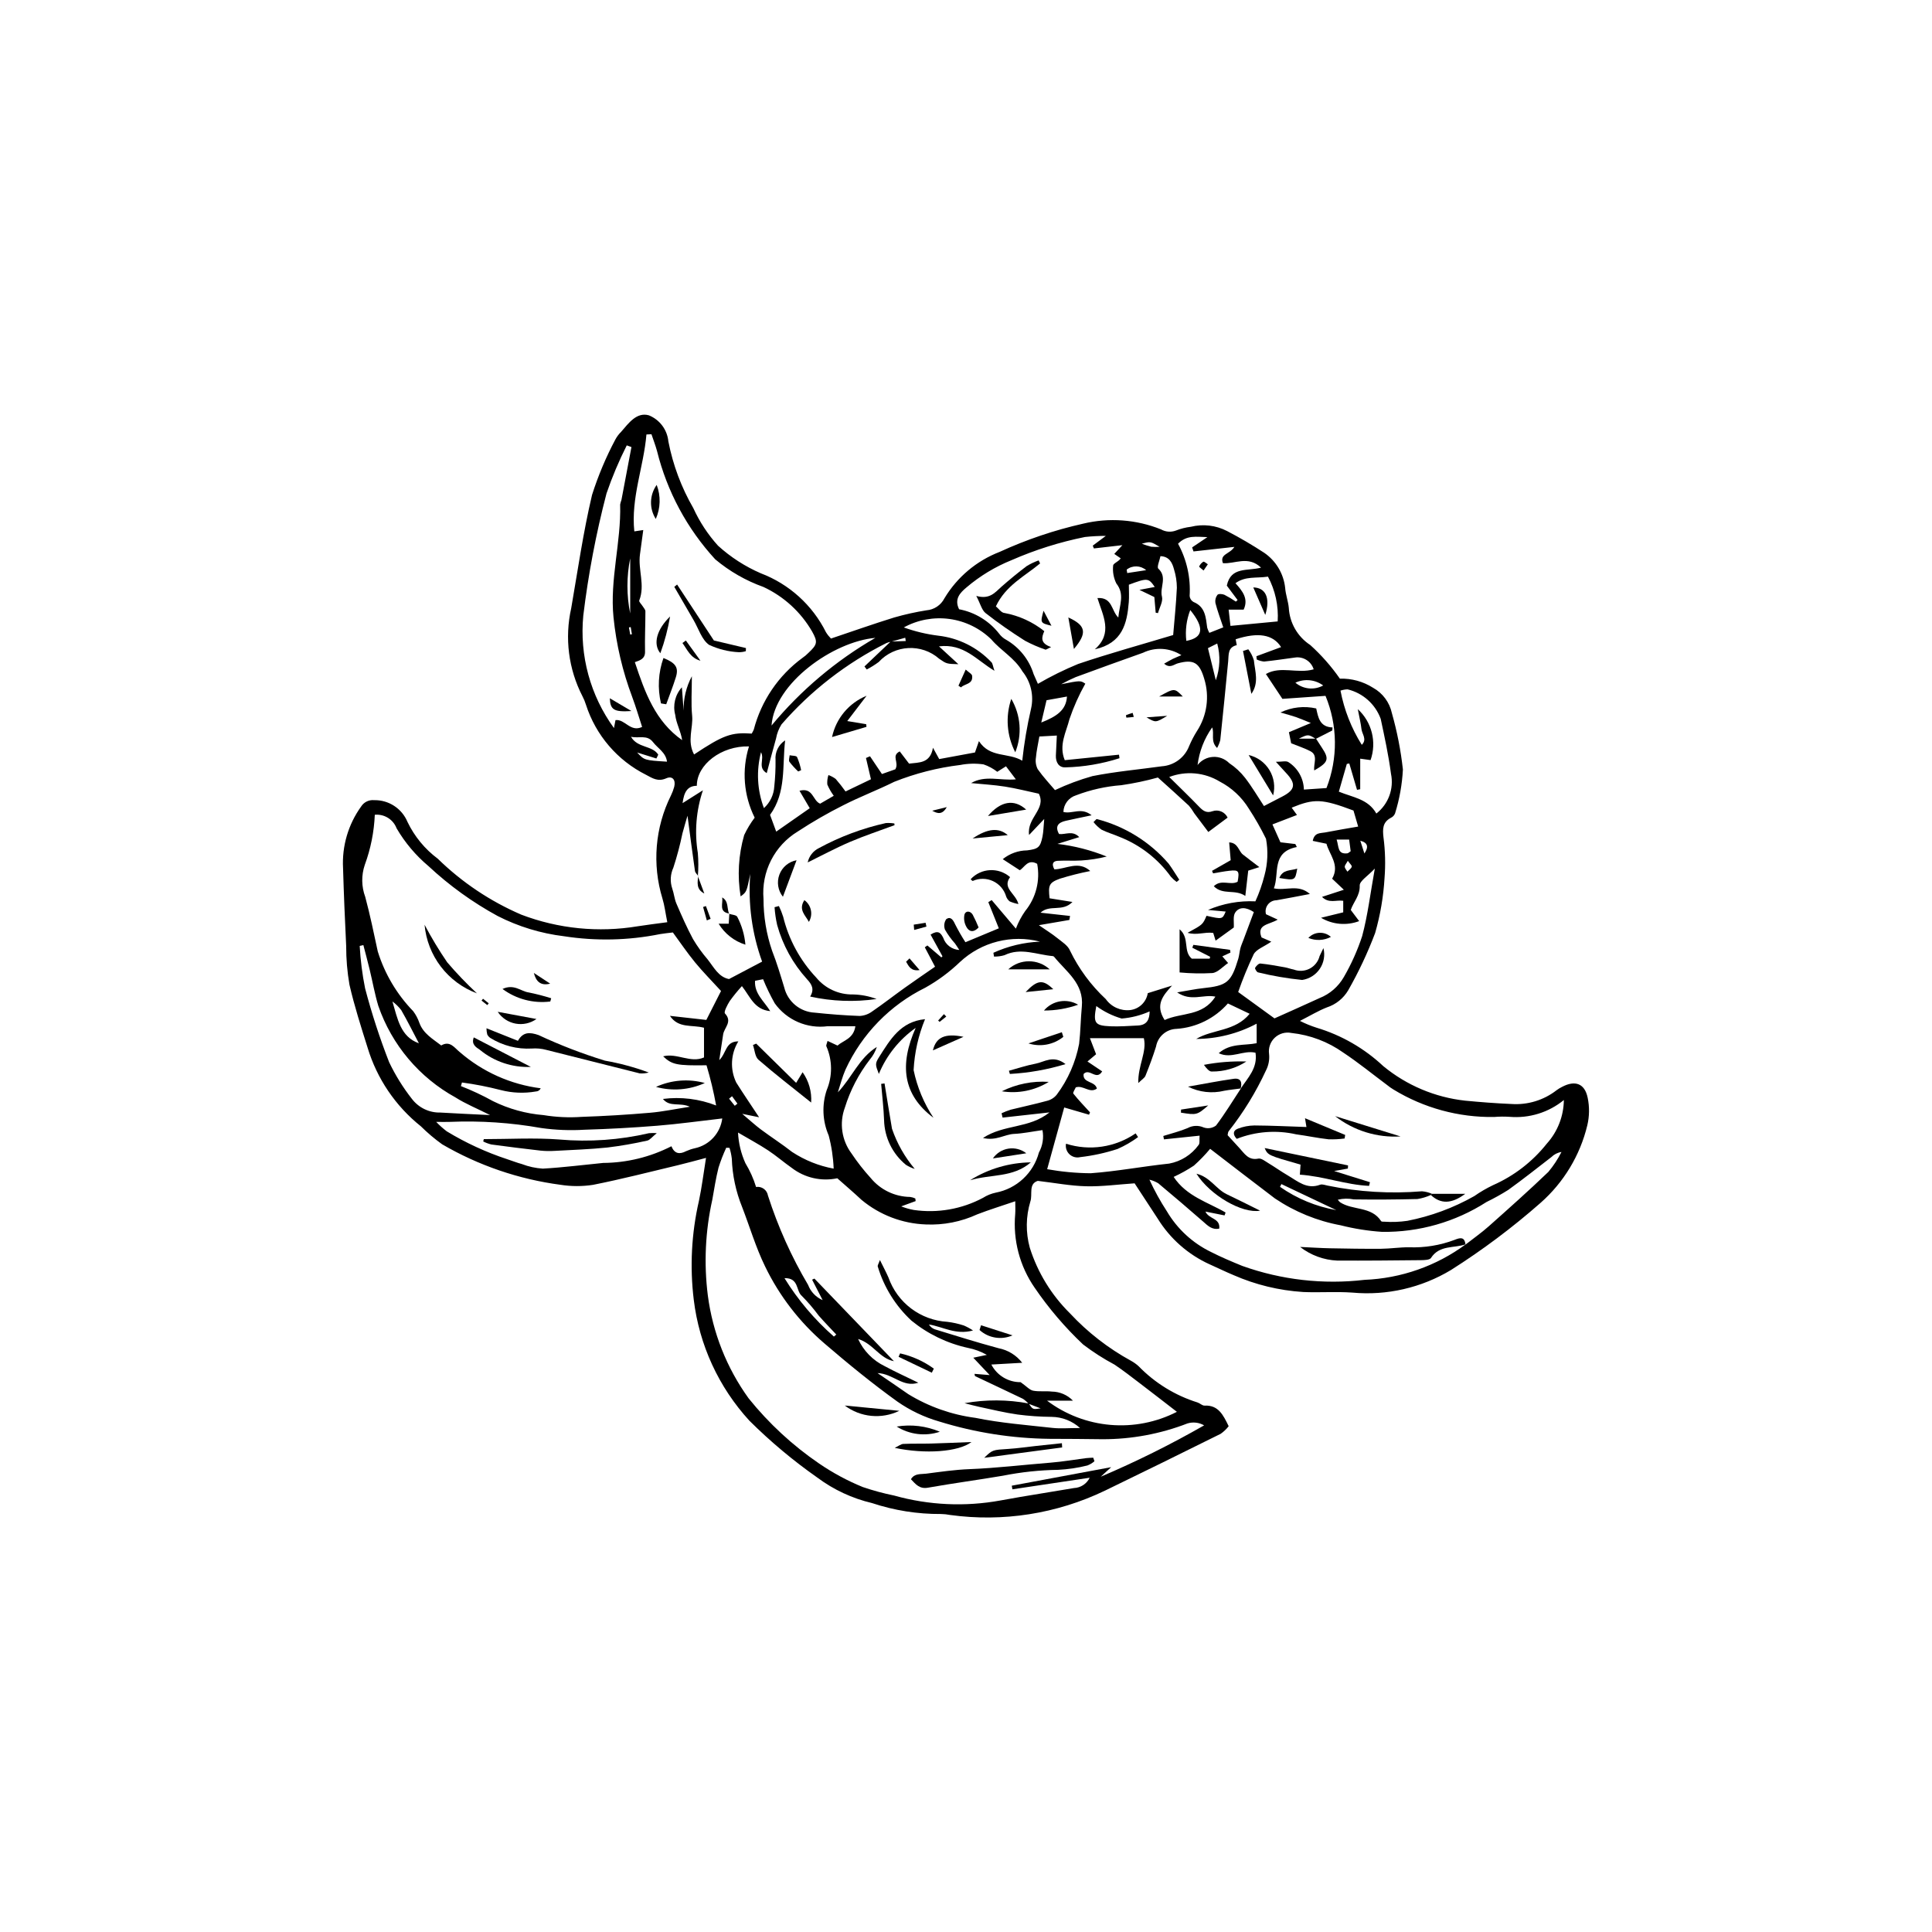 <?xml version="1.0" encoding="UTF-8"?>
<!-- Uploaded to: SVG Repo, www.svgrepo.com, Generator: SVG Repo Mixer Tools -->
<svg fill="#000000" width="800px" height="800px" version="1.1" viewBox="144 144 512 512" xmlns="http://www.w3.org/2000/svg">
 <g>
  <path d="m320.84 388.39c-0.508-2.539-0.73-4.453-1.285-6.269v0.004c-2.769-9.062-1.965-18.84 2.258-27.324 0.363-0.742 0.656-1.52 0.871-2.316 0.434-1.809-0.484-2.949-2.129-2.223-2.191 0.969-3.629-0.012-5.344-0.93-7.59-3.801-13.328-10.496-15.926-18.574-0.242-0.789-0.559-1.555-0.945-2.285-3.688-7.172-4.734-15.414-2.965-23.281 1.738-10.023 3.18-20.121 5.516-30.008h-0.004c1.621-5.102 3.703-10.047 6.219-14.77 0.402-0.727 0.902-1.391 1.492-1.973 1.984-2.289 4.106-5.281 7.336-4.387 2.891 1.156 4.894 3.828 5.191 6.93 1.207 6.223 3.441 12.199 6.617 17.684 1.66 3.629 3.863 6.984 6.539 9.945 3.348 3.043 7.172 5.512 11.324 7.309 7.523 2.856 13.695 8.434 17.289 15.633 0.375 0.605 0.82 1.164 1.32 1.668 5.688-1.91 11.238-3.875 16.859-5.617v0.004c2.773-0.793 5.59-1.418 8.441-1.871 2.035-0.156 3.844-1.363 4.773-3.188 3.367-5.609 8.512-9.934 14.613-12.289 7.113-3.266 14.543-5.777 22.176-7.496 6.867-1.641 14.074-1.102 20.625 1.535 1.191 0.672 2.617 0.785 3.902 0.309 1.281-0.504 2.625-0.844 3.996-1.008 3.234-0.805 6.648-0.398 9.605 1.141 3.375 1.754 6.664 3.68 9.848 5.766 3.113 2.148 5.137 5.551 5.531 9.312 0.129 1.77 0.797 3.496 0.961 5.266v0.004c0.223 3.996 2.332 7.648 5.684 9.844 2.949 2.66 5.582 5.652 7.852 8.914 3.106-0.09 6.168 0.75 8.793 2.414 2.555 1.418 4.375 3.867 4.992 6.727 1.387 4.887 2.363 9.879 2.918 14.93-0.203 3.949-0.902 7.859-2.078 11.637-0.203 0.512-0.59 0.926-1.09 1.16-2.254 1.195-2.223 2.992-1.973 5.262h0.004c0.457 3.539 0.551 7.113 0.273 10.672-0.289 4.945-1.125 9.844-2.492 14.605-1.977 5.234-4.359 10.309-7.133 15.172-1.27 2.164-3.289 3.781-5.676 4.551-2.258 0.887-4.363 2.168-7.121 3.57h-0.004c1.422 0.719 2.898 1.324 4.418 1.809 6.602 1.98 12.652 5.469 17.68 10.184 6.184 5.09 13.715 8.27 21.676 9.145 4.082 0.391 8.176 0.707 12.27 0.883h0.004c4.305 0.297 8.57-1.004 11.977-3.656 0.445-0.328 0.914-0.617 1.406-0.859 3.477-1.852 6.047-0.945 6.828 2.875 0.5 2.402 0.469 4.891-0.098 7.281-1.914 7.969-6.246 15.148-12.398 20.566-7.434 6.539-15.363 12.484-23.727 17.785-7.848 4.727-17 6.824-26.121 5.992-4.356-0.312-8.754 0.039-13.125-0.16v-0.004c-6.328-0.406-12.531-1.91-18.34-4.453-2.16-0.895-4.254-1.934-6.391-2.883v0.004c-5.68-2.582-10.465-6.797-13.746-12.105-2.019-3.113-4.062-6.211-6.125-9.359-4.387 0.297-8.625 0.883-12.844 0.781-4.172-0.102-8.328-0.898-12.82-1.43-2.535 0.824-1.312 3.559-1.965 5.477v-0.004c-1.199 3.981-1.254 8.219-0.152 12.227 2.082 6.582 5.738 12.555 10.648 17.402 4.688 5.035 10.156 9.281 16.191 12.582 0.727 0.398 1.402 0.883 2.012 1.441 4.32 4.449 9.684 7.75 15.605 9.598 0.648 0.211 1.254 0.859 1.859 0.832 3.633-0.168 4.918 2.414 6.394 5.461-0.602 0.777-1.316 1.457-2.125 2.019-10.203 5.074-20.43 10.098-30.684 15.07v-0.004c-12.742 6.125-27.004 8.363-41.008 6.438-0.809-0.16-1.633-0.246-2.457-0.258-6.199 0.039-12.363-0.941-18.25-2.898-5.231-1.234-10.156-3.527-14.465-6.738-6.422-4.5-12.449-9.547-18.008-15.074-8.148-8.879-13.309-20.086-14.758-32.051-1.07-8.75-0.609-17.621 1.367-26.215 0.77-3.609 1.211-7.289 1.879-11.398-2.66 0.695-5.062 1.371-7.488 1.949-7.469 1.781-14.914 3.699-22.441 5.191h0.004c-2.867 0.445-5.781 0.441-8.645-0.012-11.062-1.465-21.723-5.113-31.363-10.73-2.004-1.441-3.891-3.039-5.644-4.777-6.715-5.356-11.641-12.633-14.117-20.855-1.734-5.508-3.504-11.027-4.797-16.648-0.59-3.391-0.879-6.828-0.871-10.27-0.336-6.871-0.629-13.746-0.828-20.625v0.004c-0.316-5.832 1.371-11.598 4.785-16.336 0.738-1.176 2.078-1.832 3.457-1.691 3.859-0.082 7.367 2.215 8.84 5.777 1.848 3.844 4.598 7.184 8.016 9.734 6.41 6.266 13.918 11.293 22.152 14.836 9.816 3.734 20.445 4.797 30.805 3.078 2.414-0.383 4.84-0.668 7.871-1.082zm8.176-12.266c-0.293-0.441-0.781-0.855-0.848-1.332-0.691-4.836-1.316-9.68-1.973-14.617-0.441 1.527-0.918 3.066-1.324 4.621h-0.004c-0.637 3.094-1.445 6.144-2.422 9.148-0.805 1.742-0.906 3.727-0.289 5.543 0.457 1.289 0.562 2.719 1.098 3.965 1.375 3.191 2.773 6.387 4.418 9.441h0.004c1.121 1.883 2.402 3.668 3.832 5.328 1.668 2.109 2.93 4.723 5.691 5.238l8.77-4.621c-2.688-7.43-3.758-15.348-3.141-23.227-0.969 4.773-0.969 4.773-2.555 5.941-0.898-5.418-0.578-10.973 0.941-16.25 0.766-1.633 1.699-3.176 2.785-4.613-2.918-5.863-3.461-12.629-1.508-18.883-7.316-0.207-13.855 4.836-13.82 10.434-2.512 0.039-3.387 1.648-3.781 4.598l5.391-3.406v0.004c-1.793 5.336-2.258 11.027-1.352 16.582 0.176 2.051 0.18 4.109 0.016 6.16zm203.36 97.703c2.059-1.609 4.207-3.109 6.156-4.844 5.332-4.738 10.66-9.488 15.809-14.426h-0.004c1.355-1.621 2.519-3.391 3.473-5.273-1.02 0.152-1.957 0.633-2.688 1.359-3.789 2.926-7.543 5.91-11.43 8.703-1.859 1.168-3.777 2.234-5.75 3.195-8.258 5.301-17.895 8.055-27.703 7.91-3.695-0.246-7.359-0.828-10.945-1.738-6.238-1.152-12.172-3.578-17.434-7.121-5.656-4.277-11.258-8.621-17.16-13.148-1.324 1.59-2.766 3.078-4.309 4.457-1.707 1.133-3.5 2.133-5.359 2.988 3.43 5.18 9.051 6.684 13.762 9.438l-0.273 0.766-5.066-1.016c0.906 2.051 3.973 1.688 3.66 4.512-1.961 0.402-3.062-0.805-4.293-1.879-3.926-3.426-7.891-6.812-11.895-10.152v0.004c-0.719-0.43-1.5-0.746-2.316-0.941 1.34 2.918 2.894 5.734 4.648 8.422 2.75 4.652 6.812 8.391 11.676 10.742 2.688 1.375 5.488 2.547 8.285 3.691 10.367 3.711 21.457 4.977 32.395 3.691 9.684-0.387 19.031-3.664 26.828-9.418zm-59.602-41.309c1.891-2.887 4.57-5.461 3.949-9.535-3.254-0.773-6.363 1.73-9.746 0.125 3.094-2.719 6.734-1.973 10.051-2.648l-0.004-5.176c-4.934 2.629-10.43 4.016-16.016 4.047 4.387-2.621 10.34-1.965 14.16-6.668l-5.762-2.738v-0.004c-3.469 3.953-8.363 6.379-13.613 6.738-2.695 0.074-4.965 2.035-5.434 4.688-0.809 2.617-1.781 5.188-2.797 7.734-0.238 0.594-0.953 0.996-1.902 1.934-0.141-4.602 2.332-8.266 1.469-11.883h-14.285l1.629 4.254-2.281 1.918 3.894 2.621c-1.555 2.57-3.359-0.984-4.918 0.688-0.32 2.484 3.078 1.82 3.512 3.879-1.938 1.352-3.582-0.988-5.59-0.332-0.203 0.492-0.844 1.406-0.645 1.652 1.375 1.734 2.926 3.328 4.418 4.969l-0.254 0.625-6.582-1.914c-1.453 5.258-2.914 10.551-4.516 16.348v0.008c3.805 0.68 7.664 1.039 11.527 1.074 6.957-0.508 13.848-1.824 20.793-2.559h0.004c3.129-0.574 5.918-2.332 7.785-4.906 0.402-0.43 0.188-1.438 0.285-2.496l-9.445 0.98-0.172-0.898c2.152-0.68 4.363-1.215 6.434-2.086 1.316-0.719 2.894-0.781 4.266-0.168 1.109 0.387 2.336 0.195 3.273-0.512 2.371-3.144 4.422-6.531 6.59-9.828zm-92.668-118.45c-0.406 0.07-0.805 0.188-1.184 0.344-10.594 5.297-20.043 12.617-27.816 21.555-0.715 1.141-1.207 2.406-1.445 3.734-0.855 2.992-1.621 6.012-2.469 9.184-2.523-1.543-0.512-3.578-1.516-5.555-1.285 4.902-1.016 10.082 0.773 14.824 1.633-1.477 2.617-3.539 2.742-5.734 0.25-2.328 0.363-4.664 0.332-7.004-0.188-2.074 0.793-4.086 2.547-5.211-0.801 6.699 0.363 13.734-4 19.742l1.633 4.438 8.887-6.203-2.715-4.625c3.644-0.961 3.473 2.652 5.469 3.426l3.613-2.094h-0.004c-0.688-0.93-1.262-1.934-1.711-3-0.062-0.84 0.039-1.688 0.297-2.492 0.691 0.242 1.344 0.59 1.93 1.031 0.926 1.062 1.793 2.168 2.606 3.316l6.734-3.234-1.316-5.637 1.066-0.457 3.164 4.707 3.547-1.254c1.086-1.871-1.184-3.543 1.168-4.742l2.473 3.238c2.641-0.344 5.59 0.016 6.336-4.207l1.652 3.004 9.48-1.75 1.047-3.008c2.965 4.543 7.723 2.938 11.484 5.191h-0.004c0.5-4.637 1.281-9.242 2.332-13.785 0.797-3.465-0.043-7.106-2.273-9.871-2.09-3.586-5.723-5.508-8.254-8.488-3.016-2.945-6.898-4.844-11.074-5.418-4.176-0.57-8.426 0.215-12.121 2.242 2.953 1.062 6.016 1.797 9.133 2.184 5.359 0.605 10.336 3.082 14.047 6.996 0.383 0.312 0.406 1.062 0.844 2.309-4.793-2.867-8.098-7.277-14.703-6.473l5.144 4.727c-3.121-0.09-3.121-0.09-5.062-1.422h-0.004c-4.684-4.133-11.812-3.762-16.043 0.836-1.004 0.746-2.066 1.41-3.176 1.988l-0.605-0.805 3.766-3.582c1.062-1.012 2.125-2.019 3.191-3.023l3.984-0.133-0.137-0.871zm143.08 146.62c-1.133 0.512-2.324 0.871-3.547 1.066-5.617 0.141-11.234 0.176-16.855 0.098h-0.004c-1.406-0.285-2.859-0.258-4.254 0.086 0.172 0.227 0.363 0.445 0.57 0.645 3.367 2.258 8.348 1.02 10.922 5.035 0.098 0.156 0.52 0.148 0.789 0.145l-0.004-0.004c2.059 0.148 4.125 0.07 6.168-0.227 6.223-1.215 12.211-3.43 17.73-6.555 1.574-1.102 3.238-2.07 4.977-2.902 5.57-2.453 10.461-6.231 14.246-11 2.859-3.172 4.465-7.281 4.516-11.555-4.027 3.293-9.176 4.887-14.359 4.453-1.375-0.09-2.754-0.078-4.129 0.039-9.402 0.145-18.652-2.383-26.68-7.285-0.586-0.352-1.148-0.75-1.68-1.188-3.856-2.875-7.594-5.926-11.594-8.582-4.059-2.883-8.793-4.676-13.746-5.207-1.586-0.328-3.234 0.137-4.418 1.246-1.18 1.109-1.746 2.727-1.516 4.332 0.156 1.488-0.125 2.988-0.809 4.32-2.652 5.742-5.969 11.152-9.883 16.121-0.234 0.262-0.211 0.754-0.293 1.07 1.09 1.188 2.102 2.293 3.117 3.398 1.359 1.473 2.402 3.352 5.027 2.805 0.754-0.156 1.766 0.664 2.582 1.156 1.766 1.066 3.449 2.269 5.231 3.312 2.625 1.539 5.055 3.777 8.555 2.453 0.562-0.215 1.348 0.121 2.023 0.242h0.004c8.207 1.684 16.609 2.188 24.957 1.5 0.906 0.07 1.797 0.293 2.629 0.66zm-106.55 55.254c1.055 1.605 1.055 1.605 3.144 1.289l-3.207-1.223v-0.004c-0.438-0.504-0.941-0.945-1.496-1.312-4.199-2.027-8.434-3.988-12.641-5.996-0.125-0.059-0.121-0.395-0.18-0.613l4.019 0.324-4.344-4.598 3.598-0.754c-1.57-0.887-3.269-1.512-5.039-1.855-5.481-1.203-10.602-3.676-14.949-7.219-4.195-3.894-7.273-8.836-8.918-14.316-0.125-0.297 0.242-0.805 0.562-1.75 0.961 1.957 1.676 3.273 2.269 4.644 1.152 3.269 3.246 6.129 6.016 8.215 2.773 2.086 6.094 3.309 9.559 3.519 1.496 0.18 2.973 0.508 4.406 0.98 0.848 0.363 1.656 0.801 2.422 1.316-4.602 1.262-7.988-1.004-11.684-1.59 0.348 0.574 0.875 1.016 1.5 1.262 5.633 1.723 11.254 3.496 16.941 5.027 2.492 0.477 4.731 1.852 6.281 3.863l-8.18 0.465c1.496 2.898 4.496 4.703 7.758 4.672 1.625 1.148 2.391 2.074 3.305 2.254 1.602 0.312 3.305 0.043 4.938 0.238 2.125 0.016 4.152 0.883 5.629 2.41h-6.867c4.883 3.672 10.695 5.894 16.781 6.418 6.082 0.523 12.191-0.676 17.629-3.461-3.25-2.508-6.574-5.098-9.926-7.648-2.18-1.66-4.344-3.352-6.621-4.875h-0.004c-2.91-1.551-5.691-3.332-8.312-5.332-4.801-4.531-9.098-9.566-12.82-15.016-3.961-5.711-5.789-12.629-5.164-19.551 0.074-1.012 0.012-2.035 0.012-3.383-3.598 1.23-6.875 2.238-10.066 3.469-4.266 1.969-8.938 2.887-13.629 2.68-6.238-0.227-12.223-2.512-17.023-6.496-2.094-1.961-4.281-3.82-6.445-5.742-4.227 0.891-8.633-0.113-12.062-2.746-2.141-1.496-4.121-3.234-6.301-4.668-2.422-1.594-4.988-2.969-7.945-4.703 0.137 2.801 0.801 5.551 1.949 8.105 1.203 1.98 2.156 4.102 2.836 6.32 1.5-0.238 2.91 0.781 3.148 2.277 2.652 8.266 6.223 16.211 10.641 23.68 0.684 1.809 2.074 3.262 3.852 4.027l-2.793-5.414 0.613-0.293 21.078 21.898c-3.863-0.766-5.5-4.668-9.496-5.891h-0.004c1.441 3.148 3.934 5.695 7.051 7.203 2.91 1.57 5.934 2.93 8.91 4.383-4.133 1.371-6.668-2.414-10.816-2.547 2.996 2.047 5.609 3.781 8.172 5.594l-0.004-0.004c5.418 3.312 11.473 5.449 17.773 6.273 6.703 1.375 13.59 1.898 20.41 2.66 2.106 0.234 4.258 0.035 7.324 0.035v0.004c-2.07-1.879-4.754-2.934-7.547-2.961-3.019-0.023-6.035-0.234-9.027-0.625-3.394-0.484-6.742-1.309-10.102-2.019-1.32-0.281-2.621-0.652-3.93-0.98l0.004-0.004c5.629-1.004 11.391-0.977 17.012 0.082zm-173.31-156.02c-0.191 4.531-1.082 9.012-2.652 13.27-0.938 2.758-0.898 5.758 0.117 8.488 1.285 4.773 2.281 9.629 3.324 14.465 1.844 5.934 5.055 11.352 9.379 15.816 0.707 0.938 1.262 1.984 1.641 3.098 1.047 2.887 3.582 4.273 5.797 5.996 2.324-1.379 3.519 0.641 4.898 1.746v-0.004c6.047 5.258 13.516 8.602 21.465 9.609-0.23 0.512-0.734 0.844-1.297 0.848-3.086 0.535-6.25 0.41-9.285-0.375-3.387-0.875-6.824-1.547-10.289-2.012l-0.27 0.961c2.918 1.137 5.762 2.469 8.5 3.988 4.195 2.066 8.742 3.32 13.402 3.699 3.336 0.547 6.727 0.703 10.102 0.465 6.035-0.203 12.062-0.566 18.082-1.086 3.34-0.281 6.644-0.984 10.578-1.594-2.66-1.234-5.316 0.203-7.129-2.07 4.769-0.613 9.617-0.016 14.098 1.734-0.652-3.598-1.504-7.152-2.551-10.656-7.852 0.113-9.133-0.145-11.496-2.371 3.688-0.949 7.254 1.875 10.832 0.293v-7.867c-3.238-0.863-6.762 0.25-9.031-3.152l9.648 1.078 3.894-7.668c-2.551-2.789-4.844-5.094-6.898-7.598-2.078-2.535-3.918-5.262-5.867-7.914-1.254 0.16-2.348 0.254-3.422 0.441l-0.004 0.004c-8.375 1.684-16.98 1.871-25.422 0.559-6.133-0.742-12.086-2.555-17.586-5.363-6.644-3.621-12.809-8.066-18.34-13.23-3.367-2.828-6.223-6.215-8.441-10.008-0.898-2.363-3.262-3.832-5.777-3.59zm156.52 33.777 8.852-3.688-2.785-6.934 0.891-0.547 6.418 7.566h-0.004c0.629-1.652 1.457-3.223 2.473-4.672 2.856-3.492 4.016-8.07 3.172-12.504-2.508-1.387-3.332 0.957-4.613 1.695l-4.512-2.93c1.828-1.48 4.102-2.301 6.453-2.328 2.961-0.371 3.508-0.805 4.086-3.691 0.258-1.285 0.266-2.621 0.453-4.633l-4.016 4.242c-0.637-4.594 4.652-6.879 2.586-10.938-3.086-0.66-6.012-1.418-8.984-1.883-2.965-0.465-5.977-0.633-8.969-0.93 3.746-2.176 7.695-0.594 11.867-0.992l-2.617-3.457-2.305 1.457h-0.004c-1.094-0.855-2.324-1.52-3.641-1.965-2.051-0.289-4.137-0.238-6.172 0.156-6.004 0.723-11.891 2.227-17.512 4.469-4.418 2.195-9.062 3.949-13.457 6.191-4.168 2.09-8.211 4.422-12.109 6.981-3.019 1.836-5.465 4.477-7.066 7.625-1.598 3.148-2.289 6.684-1.996 10.203-0.008 4.68 0.762 9.328 2.273 13.758 1.254 3.191 2.238 6.496 3.238 9.781h-0.004c0.934 3.742 4.207 6.438 8.059 6.629 3.965 0.418 7.945 0.738 11.93 0.875 1.191-0.062 2.336-0.477 3.293-1.188 2.941-2.008 5.746-4.207 8.641-6.277 2.648-1.895 5.344-3.719 8.031-5.586l-2.715-5.144 0.688-0.488 3.703 3.168 0.293-0.305-3.156-5.738c1.984-1.258 2.688-0.496 3.336 0.816h0.008c0.613 1.863 2.312 3.156 4.273 3.254-0.629-0.945-0.867-1.348-1.145-1.719v-0.004c-1.008-1.121-1.895-2.344-2.648-3.652-0.355-0.934-0.23-1.984 0.34-2.805 1.16-0.785 1.824 0.219 2.348 1.383 0.828 1.629 1.734 3.211 2.727 4.746zm9.852 46.477-0.273-1.152h-0.004c0.789-0.367 1.602-0.684 2.434-0.949 3.184-0.797 6.402-1.457 9.562-2.332 1.039-0.238 1.969-0.82 2.637-1.652 2.977-3.981 5-8.59 5.926-13.477 0.383-3.269 0.402-6.582 0.719-9.863 0.594-6.109-4.113-9.207-7.324-13.164-0.086-0.109-0.211-0.188-0.348-0.211-4.266-0.359-8.48-2.356-12.824-0.246-0.902 0.27-1.84 0.391-2.781 0.371l-0.16-1.004v-0.004c3.891-1.77 8.09-2.773 12.363-2.953-7.519-1.941-15.512 0.086-21.199 5.375-2.769 2.66-5.863 4.957-9.215 6.832-9.332 4.598-16.801 12.266-21.152 21.719-0.848 1.926-1.355 4-2.019 6.008 3.758-3.922 5.609-9.086 10.332-12.027h-0.004c-0.395 1.227-1.023 2.363-1.855 3.348-2.949 3.816-5.191 8.129-6.617 12.738-1.508 4.082-0.844 8.652 1.762 12.137 1.527 2.289 3.223 4.461 5.074 6.492 2.574 3.141 6.402 4.984 10.461 5.039 0.477 0.062 0.941 0.199 1.375 0.406l0.094 0.691-3.832 1.402c1.074 0.422 2.188 0.738 3.324 0.949 6.305 0.914 12.734-0.211 18.352-3.211 1.039-0.66 2.191-1.125 3.394-1.379 2.711-0.52 5.223-1.789 7.242-3.672 2.019-1.879 3.469-4.289 4.184-6.957 0.996-1.809 1.328-3.91 0.941-5.941-2.684 0.375-5.109 0.891-7.559 1.008-2.469 0.121-4.727 1.906-8.207 1.078 5.633-3.691 12.195-2.43 17.637-6.781zm53.406 81.559c-1.336-0.773-2.934-0.961-4.41-0.512-7.191 2.785-14.84 4.203-22.551 4.184-4.66-0.062-9.32-0.098-13.98-0.105h0.004c-9.914-0.109-19.762-1.652-29.234-4.582-3.965-1.137-7.715-2.918-11.098-5.273-6.68-4.801-13.074-10.031-19.32-15.395-6.609-5.656-11.977-12.617-15.762-20.445-2.492-5.117-4.055-10.488-6.082-15.727-1.656-4.086-2.586-8.434-2.738-12.84-0.113-0.965-0.316-1.914-0.605-2.84l-0.863-0.043-0.004 0.004c-0.793 1.707-1.477 3.465-2.043 5.262-0.707 2.793-1.141 5.652-1.648 8.496v-0.004c-1.855 8.328-2.258 16.91-1.191 25.375 1.285 9.852 5 19.23 10.816 27.289 5.352 6.652 11.652 12.477 18.703 17.289 3.621 2.473 7.492 4.559 11.551 6.215 2.727 0.926 5.508 1.68 8.332 2.258 9.164 2.566 18.793 3.008 28.152 1.297 1.758-0.285 3.504-0.641 5.262-0.934 4.742-0.793 9.488-1.562 14.227-2.356 1.785-0.078 3.379-1.129 4.156-2.734l-20.484 3.07-0.164-0.961 26.344-4.91-2.769 2.531c9.395-3.992 18.543-8.539 27.402-13.609zm-35.531-135-0.184 1.062-8.074 1.383c1.953 1.352 3.453 2.266 4.805 3.359 1.266 1.023 2.914 2.027 3.457 3.41 2.34 4.816 5.547 9.164 9.465 12.816 1.473 2.078 3.957 3.191 6.488 2.91 2.371-0.297 4.258-2.121 4.641-4.477l6.434-2.012c-2.359 2.602-4.578 5.086-1.965 9.129 4.387-2.043 10.094-0.891 13.449-6.203-3.289-0.664-6.453 1.398-10.133-1.121 2.844-0.469 4.82-0.898 6.816-1.109 6.402-0.672 7.492-1.523 9.379-7.781 0.273-0.91 0.324-1.883 0.566-2.805 0.199-0.754 0.531-1.477 0.805-2.211 0.938-2.5 1.871-5 2.762-7.379-2.133-1.402-3.914-1.383-4.93 0.117-0.652 0.961-0.293 2.606-0.387 3.973l-4.816 3.484-0.629-2.043c-2.242-0.336-4.34 0.699-6.801-0.035 4.027-2.184 4.027-2.184 5.019-4.508 4.207 0.941 4.207 0.941 5.082-1.125l-4.684-0.426h-0.004c3.961-1.703 8.254-2.484 12.559-2.281 1.008-2.219 1.816-4.519 2.41-6.883 0.859-3.16 1-6.477 0.402-9.699-1.355-2.758-2.875-5.426-4.559-7.996-1.875-3.043-4.539-5.519-7.707-7.168-4.035-2.441-8.973-2.887-13.379-1.207 2.887 2.859 5.445 5.309 7.898 7.859 1.031 1.074 1.945 1.801 3.566 1.211 1.574-0.543 3.305 0.188 4.008 1.695l-5.113 3.805c-1.238-1.645-2.5-3.305-3.742-4.977l0.004 0.004c-0.41-0.711-0.887-1.379-1.414-2.004-2.703-2.523-5.469-4.981-8.211-7.457-3.188 0.887-6.434 1.566-9.711 2.039-4.102 0.309-8.141 1.211-11.984 2.68-1.945 0.602-3.293 2.379-3.348 4.414 2.422 0.598 4.731-1.355 7.477 0.879-2.75 0.582-4.82 0.996-6.875 1.465-1.984 0.453-2.891 1.473-1.754 3.496 1.711 0.223 3.551-1.047 5.356 0.824l-5.785 1.793c4.484 0.531 8.875 1.66 13.059 3.352-2.219 0.562-4.484 0.914-6.769 1.047-2.059 0.129-4.137-0.027-6.195 0.086-1.172 0.062-1.758 0.711-0.906 2.262 3.008-0.023 6.402-2.426 9.516 0.449v-0.004c-2.727 0.531-5.418 1.211-8.07 2.035-2.906 1.062-3.09 1.773-2.715 5.191l6.062 0.973c-2.676 2.75-6.012 0.559-8.465 2.844zm-99.645-42.789c7.766-5.164 9.887-5.914 15.285-5.539 0.203-0.34 0.383-0.688 0.543-1.051 1.988-7.625 6.539-14.336 12.891-19 0.57-0.387 1.102-0.828 1.582-1.324 2.383-2.246 2.547-2.875 0.98-5.691v0.004c-2.984-5.156-7.481-9.27-12.875-11.789-4.664-1.664-8.996-4.148-12.789-7.328-7.469-8.121-12.773-17.992-15.426-28.703-0.41-1.508-0.984-2.973-1.48-4.453l-1.328 0.066c-0.723 8.578-4.137 16.766-3.211 25.684l2.371-0.359c-0.328 2.414-0.594 4.43-0.871 6.441-0.562 4.059 1.414 8.16-0.195 12.234-0.133 0.336 0.605 1.004 0.922 1.531 0.262 0.434 0.711 0.883 0.711 1.328 0.004 3.57-0.18 7.141-0.098 10.707 0.043 1.832-1.266 2.301-2.699 2.773 2.688 8.094 5.426 15.676 12.535 20.668-0.355-2.371-1.582-4.469-1.832-6.676h0.004c-0.695-2.586-0.035-5.344 1.758-7.332l0.457 6.184v-0.004c-0.062-3.172 0.691-6.309 2.188-9.109 0 3.977-0.246 7.242 0.07 10.457 0.316 3.254-1.414 6.664 0.512 10.281zm115.23-44.992c0 1.645 0.102 3.152-0.02 4.641-0.461 5.656-1.68 10.855-9.004 12.48 4.891-4.289 2.148-8.902 0.695-13.594 4.019-0.227 3.633 3.309 5.531 5.172 0.309-3.359 1.781-6.117-0.527-9.043l0.004 0.004c-0.723-1.465-1.016-3.102-0.844-4.727-0.016-0.457 1.035-0.945 1.586-1.434 0.156-0.152 0.297-0.312 0.43-0.484l-1.715-1.176 2.144-2.32-7.547 0.867-0.297-0.746 3.465-2.582c-1.844 0-3.688 0.098-5.523 0.293-6.699 1.348-13.238 3.41-19.496 6.152-4.344 1.754-8.371 4.195-11.934 7.234-1.68 1.406-3.273 3.066-1.934 5.769v-0.004c4.199 0.801 7.965 3.094 10.602 6.461 0.492 0.668 1.121 1.223 1.852 1.617 3.496 2.008 6.106 5.266 7.297 9.117 0.445 0.992 0.875 1.988 1.133 2.57 3.426-1.992 6.984-3.75 10.648-5.258 8.141-2.758 16.445-5.039 25.199-7.672 0.316-3.812 0.777-8.164 0.98-12.531-0.008-1.652-0.262-3.293-0.754-4.871-0.469-1.77-1.25-3.414-3.594-3.5-0.215 1.117-1.016 2.891-0.562 3.309 2.461 2.277 0.32 4.984 0.957 7.414 0.332 1.277-0.656 2.898-1.051 4.363l-0.609-0.105-0.355-4.148-3.949-1.902 4.059-0.77c-1.668-2.406-1.922-2.43-6.863-0.598zm-19.578 54.43c3.203-1.512 6.527-2.75 9.938-3.711 6.051-1.203 12.234-1.746 18.355-2.598 3.25-0.215 6.078-2.297 7.25-5.336 0.59-1.398 1.289-2.742 2.098-4.023 2.656-4.09 3.356-9.148 1.918-13.809-1.25-4.266-2.758-5.289-7.035-4.109-0.992 0.273-2.055 1.418-3.598 0.082 0.953-0.531 1.609-0.93 2.293-1.266 0.648-0.32 1.328-0.578 2.281-0.988v-0.004c-3.047-1.965-6.891-2.207-10.156-0.641-5.945 2.117-11.883 4.246-17.801 6.438l-0.004-0.004c-1.328 0.57-2.629 1.207-3.891 1.91 5.102-1.008 5.102-1.008 6.391-0.148-1.688 3-3.098 6.148-4.203 9.406-0.848 3.418-2.898 6.879-1.242 10.867l14.375-1.457 0.125 0.938c-4.637 1.488-9.461 2.305-14.328 2.426-1.754 0.078-2.59-1.363-2.527-3.133 0.066-1.742 0.164-3.484 0.254-5.301l-4.633 0.254c-0.348 2.047-0.758 3.797-0.906 5.57v-0.004c-0.176 1.047-0.016 2.125 0.461 3.078 1.473 2.098 3.254 3.981 4.586 5.562zm57.328 40.164c-1.98 1.363-3.977 2.023-4.68 3.359-1.543 3.254-2.914 6.586-4.098 9.984l9.621 6.988c3.699-1.66 7.836-3.488 11.945-5.379h-0.004c2.719-1.07 4.988-3.039 6.438-5.574 1.988-3.434 3.613-7.062 4.852-10.832 1.484-5.516 2.156-11.254 3.359-17.918-1.863 1.996-4.051 3.293-4.004 4.5 0.109 2.684-1.691 4.387-2.371 6.469l2.227 2.957c-3.324 1.254-7.043 0.93-10.105-0.883l5.879-1.441v-3.059c-1.91-0.285-3.766 0.793-5.625-1.035l5.789-1.891-3.102-2.93c2.094-3.617-0.707-6.324-1.504-9.262l-3.629-0.758c0.422-2.297 2.062-1.996 3.285-2.238 2.879-0.57 5.777-1.035 8.746-1.555l-1.242-4.25c-8.312-3.125-10.414-3.215-16.379-0.758l1.402 1.934-6.5 2.504 2.121 4.734 3.945 0.465 0.398 0.789c-6.832 1.359-4.562 7.008-6.082 10.953 3.195 0.699 6.469-1.219 9.543 1.496-3.273 0.617-6.07 1.184-8.879 1.664v-0.004c-0.902 0.02-1.742 0.453-2.281 1.18-0.539 0.723-0.715 1.652-0.473 2.523l3.098 1.426c-2.25 1.391-5.672 1.199-4.277 4.723zm-136.82 10.375c-0.191 3.41 2.312 5.285 4.039 8.039-4.25-0.402-5.316-3.856-7.516-6.637-1.145 1.254-2.219 2.57-3.211 3.945-0.652 1.02-1.637 2.926-1.277 3.309 2.07 2.203-0.219 3.754-0.484 5.562-0.301 2.043-0.613 4.082-1.027 6.805 1.977-1.949 1.609-4.965 5.051-4.973h0.004c-2.027 3.301-2.238 7.406-0.559 10.898 1.91 3.035 3.938 5.992 6.062 9.215l-4.477-0.914c2.172 1.832 3.512 3.078 4.969 4.16 2.738 2.035 5.621 3.883 8.305 5.988l0.004-0.004c3.324 2.172 7.051 3.664 10.957 4.383-0.117-2.977-0.562-5.93-1.324-8.809-1.648-3.809-1.832-8.09-0.512-12.023 1.547-3.711 1.516-7.898-0.094-11.586-0.129-0.27 0.148-0.738 0.309-1.43l2.641 1.234c1.562-1.387 4.246-1.785 4.738-5.133-2.547 0-4.949-0.012-7.356 0.004-2.668 0.352-5.379-0.027-7.852-1.098-2.469-1.07-4.602-2.789-6.168-4.977-1.16-2.062-2.188-4.191-3.086-6.383zm117.28-57.184c0.988-1.273 2.477-2.055 4.082-2.152 1.609-0.094 3.18 0.508 4.312 1.652 1.602 1.066 3.023 2.383 4.207 3.906 1.828 2.367 3.352 4.973 4.992 7.461 1.711-0.887 3.293-1.703 4.875-2.523 3.457-1.789 3.695-3.391 0.953-6.281-0.711-0.75-1.398-1.527-2.664-2.918 1.645 0 2.641-0.301 3.266 0.051 2.523 1.586 4.086 4.332 4.152 7.312l5.988-0.406c3.066-7.875 2.973-16.629-0.258-24.434l-11.422 0.797-4.375-6.586c3.918-2.238 8.32 0 12.664-1.238l-0.004-0.004c-0.648-2.121-2.75-3.449-4.945-3.125-2.727 0.367-5.445 0.785-8.18 1.062l0.004 0.004c-0.688-0.066-1.352-0.25-1.973-0.551l-0.078-0.863 6.539-2.414c-2.137-3.398-6.137-3.996-12.043-2.078 0.105 0.547 0.316 1.555 0.297 1.559-2.43 0.559-2.109 2.516-2.277 4.277-0.668 6.977-1.367 13.953-2.098 20.922h-0.004c-0.195 0.715-0.477 1.402-0.832 2.055-1.836-1.801-0.656-3.734-1.309-5.453-2.094 2.953-3.426 6.379-3.871 9.969zm-125.96 93.66c-6.039 0.691-11.613 1.473-17.215 1.926-6.426 0.52-12.859 0.875-19.309 1.062-3.824 0.234-7.664 0.082-11.457-0.453-7.984-1.422-16.105-1.969-24.207-1.629-0.961 0.043-1.926 0.004-3.625 0.004 0.863 0.906 1.797 1.738 2.789 2.496 5.055 3.07 10.441 5.551 16.055 7.402 1.293 0.414 2.559 0.93 3.871 1.281 1.773 0.68 3.641 1.086 5.539 1.207 5.344-0.297 10.66-0.988 15.992-1.508 6.289-0.043 12.484-1.559 18.086-4.422 0.84 2.055 2.207 2.184 3.906 1.297 0.754-0.336 1.539-0.598 2.348-0.777 3.832-0.836 6.727-3.992 7.227-7.887zm-24.07-177.93-1.242-0.441c-2.078 4.117-3.875 8.375-5.367 12.738-2.777 10.637-4.832 21.449-6.152 32.367-1.023 10.594 1.867 21.199 8.129 29.809l0.406-2.109c2.535-0.316 3.91 3.301 7.055 1.809-0.887-2.703-1.648-5.316-2.602-7.863h0.004c-2.57-6.812-4.246-13.93-4.984-21.172-1.012-10.055 2.039-19.898 1.762-29.926h0.004c0.074-0.406 0.188-0.801 0.336-1.184 0.891-4.676 1.777-9.352 2.652-14.027zm193.13 90.676-0.84 0.168-2.051-6.988-0.656 0.121-2.113 7.348c3.723 1.531 7.789 1.938 9.941 5.805v-0.004c3.191-2.488 4.695-6.57 3.879-10.531-0.641-4.894-1.695-9.738-2.727-14.57-1.438-3.91-4.734-6.84-8.781-7.812-0.641 0.02-1.27 0.133-1.875 0.34 0.973 5.098 2.887 9.969 5.644 14.363 1.465-1.445 0.07-2.828-0.082-4.152-0.172-1.52-0.543-3.012-0.98-5.312 3.731 3.422 5.062 8.738 3.387 13.512l-2.742-0.379zm-230.59 86.359c-3.555-1.793-6.492-2.977-9.117-4.644v-0.004c-9.617-5.273-16.93-13.941-20.508-24.309-0.945-3.148-1.516-6.41-2.293-9.613-0.523-2.168-1.109-4.316-1.664-6.477l-0.977 0.219h0.004c0.207 3.781 0.684 7.543 1.434 11.254 1.746 6.637 3.871 13.164 6.367 19.555 1.652 3.457 3.676 6.723 6.043 9.734 1.789 2.344 4.59 3.688 7.535 3.613 4.098 0.25 8.203 0.422 13.176 0.668zm204.31-145.08c-3.41-3.269-6.992-0.91-10.105-1.184-0.91-2.477 1.82-2.336 3.039-4.312l-10.836 1.203-0.359-1.07 4.043-2.719c-2.93-0.066-5.461-0.621-7.777 1.75l0.004 0.004c2.312 4.227 3.375 9.023 3.066 13.832 0.051 0.664 0.43 1.258 1.012 1.59 3.172 1.285 3.273 4.109 3.648 6.836 0.141 0.469 0.332 0.926 0.57 1.355l3.684-1.457c-0.777-2.356-1.547-4.383-2.082-6.469v-0.004c-0.125-0.758 0.07-1.539 0.543-2.148 0.258-0.316 1.309-0.246 1.848-0.008 1.047 0.539 2.062 1.141 3.031 1.809l0.457-0.418-2.856-3.82c1.07-5.102 5.461-3.797 9.07-4.769zm-102.22 18.617c-11.09 0.961-26.715 11.961-27.504 23.223l0.004 0.004c7.715-9.312 17.027-17.176 27.5-23.223zm106.63-4.363c0.258-4.117-0.633-8.227-2.574-11.867-3.141 0.477-5.965-0.188-8.613 1.742 1.855 2.062 3.519 4.113 2.168 7h-3.977l0.484 4.312zm-33.934 103.35c-2.348 1.051-4.856 1.688-7.414 1.891-2.414-0.703-4.688-1.824-6.715-3.309-0.859 4.496-0.434 5.18 3.68 5.363 2.441 0.105 4.898-0.09 7.344-0.207 2.488-0.117 3.078-1.711 3.106-3.738zm-83.676 86.172 0.641-0.531c-1.555-1.664-3.148-3.297-4.652-5.008-1.375-1.859-2.883-3.621-4.512-5.266-1.562-1.324-0.688-4.762-4.57-4.676 3.566 5.785 7.981 11 13.09 15.48zm61.773-169.61-5.418 0.977-1.395 5.906c3.945-1.562 6.582-3.191 6.812-6.883zm-113.91 14.828c1.918 2.055 1.918 2.055 7.914 2.43-0.309-2.441-2.43-3.519-3.711-5.184-1.57-2.039-3.684-0.922-5.832-1.418 1.719 3.027 5.652 2.258 7.223 4.742l-0.496 1.016zm146.58-37.75c-1.008 2.594-1.367 5.398-1.043 8.168 4.5-0.828 4.891-3.434 1.043-8.168zm-204.42 114.81c-1.559-2.961-3.035-5.941-4.695-8.816-0.668-0.859-1.445-1.621-2.32-2.269 1.355 4.547 2.109 9.352 7.016 11.086zm228.57 37.312-0.359 0.734c4.461 3.117 9.555 5.223 14.914 6.168zm-172.57-151.21v-14.602c-0.977 4.82-0.977 9.785 0 14.602zm155.19 17.684c1.117-3.125 1.25-6.523 0.375-9.727l-2.461 1.227zm28.461 1.391c-2.137-1.574-4.965-1.859-7.371-0.738 2.07 1.742 4.996 2.035 7.371 0.738zm3.562 40.84c0.625 1.965 0.211 3.953 2.856 3.641 0.23-0.027 0.438-0.273 0.863-0.555l-0.406-3.086zm-50.48-71.398c-1.465-1.277-3.625-1.34-5.156-0.148l0.133 0.914zm56.75 71.699 1.086 3.383c1.094-1.609 1.035-2.836-1.086-3.383zm-53.18-77.891c-2.449-1.434-2.449-1.434-4.719-0.812v0.004c0.816 0.309 1.648 0.57 2.492 0.789 0.738 0.066 1.484 0.074 2.227 0.02zm49.871 83.215c-0.402 0.742-0.824 1.172-0.809 1.586 0.02 0.438 0.453 0.859 0.703 1.289 0.406-0.43 1.004-0.805 1.152-1.312 0.094-0.301-0.512-0.809-1.043-1.562zm-163.19 62.387-0.781 0.652 1.508 1.883 0.703-0.574zm-26.98-122.35 0.449-0.078-0.316-1.898-0.473 0.098z"/>
  <path d="m272.92 416.5 8.332 3.328c1.359-2.394 3.109-2.332 5.488-1.52v0.004c5.688 2.66 11.551 4.922 17.555 6.769 3.965 0.695 7.859 1.75 11.633 3.148-0.773 0.207-1.574 0.289-2.375 0.234-8.25-2.039-16.473-4.176-24.723-6.219-1.273-0.348-2.602-0.473-3.918-0.371-3.863 0.215-7.703-0.77-10.988-2.816-0.34-0.23-0.613-0.543-0.797-0.91-0.133-0.539-0.203-1.094-0.207-1.648z"/>
  <path d="m256.51 389.06c1.812 3.43 3.816 6.758 6.004 9.961 2.469 2.891 5.098 5.637 7.879 8.227-3.797-1.414-7.113-3.871-9.57-7.09s-3.949-7.066-4.312-11.098z"/>
  <path d="m284.67 426.74c-4.898 0.207-9.703-1.402-13.488-4.519-1.117-0.742-2.312-1.477-1.629-3.301z"/>
  <path d="m289.83 409.41c-4.488 0.559-9.023-0.633-12.66-3.324 3.039-1.41 4.844 0.602 6.875 0.914l0.004-0.004c2.031 0.41 4.043 0.926 6.023 1.551z"/>
  <path d="m317.85 432.04c4.055-1.852 8.637-2.215 12.934-1.031-4.059 1.848-8.637 2.211-12.934 1.031z"/>
  <path d="m275.9 412.14 10.27 1.906c-1.605 1.141-3.602 1.582-5.539 1.223s-3.644-1.488-4.731-3.129z"/>
  <path d="m285.48 401.84 4.32 2.832c-2.484 0.648-3.758-0.551-4.32-2.832z"/>
  <path d="m273.14 410.36-1.523-1.188 0.391-0.496 1.504 1.215z"/>
  <path d="m390.94 507.78-8.809-4.215 0.406-0.906c3.223 0.723 6.266 2.102 8.938 4.043z"/>
  <path d="m403.98 495.21 8.352 2.676c-2.941 1.293-6.367 0.734-8.746-1.422z"/>
  <path d="m350.42 384.11c0.445 0.918 0.824 1.863 1.129 2.836 1.473 6.035 4.488 11.582 8.746 16.105 2.391 2.91 5.984 4.562 9.746 4.488 2.144 0.043 4.262 0.449 6.269 1.207-5.863 0.848-11.828 0.629-17.609-0.648 1.184-1.941 0.457-3.231-0.875-4.641h0.004c-3.703-4.094-6.398-8.996-7.871-14.316-0.355-1.555-0.586-3.137-0.691-4.727z"/>
  <path d="m381.06 362.68c-3.953 1.469-7.965 2.793-11.836 4.449-3.746 1.602-7.344 3.543-11.18 5.422v0.004c0.359-1.66 1.461-3.062 2.984-3.805 5.57-3.023 11.535-5.254 17.723-6.629 0.754-0.051 1.512-0.016 2.262 0.109z"/>
  <path d="m411.68 376.44c-2.16 2.981 1.504 4.309 2.211 7.141-0.793-0.145-1.566-0.379-2.309-0.699-0.434-0.34-0.762-0.793-0.945-1.312-0.52-1.797-1.789-3.277-3.481-4.066-1.695-0.789-3.644-0.809-5.356-0.051-0.125 0.043-0.379-0.293-0.574-0.449h0.004c2.754-2.988 7.387-3.234 10.449-0.562z"/>
  <path d="m351.48 381.65c-1.32-1.652-1.676-3.879-0.934-5.863 0.738-1.98 2.469-3.43 4.551-3.812z"/>
  <path d="m415.95 358.55-10.133 1.699c3.356-3.957 6.918-4.594 10.133-1.699z"/>
  <path d="m403.34 389.78c-1.504 1.598-2.633 0.977-3.227-0.137-0.57-1.004-0.754-2.184-0.516-3.312 0.328-1.016 1.559-0.984 2.184 0.078 0.574 1.098 1.094 2.223 1.559 3.371z"/>
  <path d="m401.75 366.21c4.004-2.703 6.957-2.938 9.316-0.891z"/>
  <path d="m358.36 388.31c-0.855-1.707-2.875-3.188-1.195-5.766 1.844 1.316 2.363 3.828 1.195 5.766z"/>
  <path d="m385.03 397.98 2.672 3.102c-2.277 0.344-2.871-0.992-3.578-2.215z"/>
  <path d="m386.15 389.04 3.141-0.492 0.223 1.012-3.25 0.883z"/>
  <path d="m391.05 358.85 3.848-0.957c-1.172 2.106-2.481 1.73-3.848 0.957z"/>
  <path d="m391.39 440.23c-8.148-6.086-9.09-14.051-4.723-23.832h0.004c-4.348 3.062-7.734 7.293-9.766 12.207-0.934-2.438-1.062-2.707 0.09-4.516 2.898-4.543 5.629-9.367 12.145-9.996l0.004 0.004c-1.766 4.293-2.789 8.855-3.027 13.488 0.934 4.516 2.727 8.809 5.273 12.645z"/>
  <path d="m378.41 431.12c0.656 4.004 1.289 8.012 1.977 12.012v-0.004c1.332 3.894 3.379 7.504 6.031 10.645-0.828-0.25-1.617-0.617-2.348-1.086-3.551-2.91-5.66-7.223-5.781-11.816-0.117-3.215-0.504-6.422-0.773-9.633z"/>
  <path d="m417.18 452.04c-4.785 4.113-10.445 3.066-16.09 4.734v-0.004c4.824-3.023 10.395-4.66 16.09-4.731z"/>
  <path d="m426.38 426c-4.797 1.461-9.754 2.336-14.758 2.606l-0.246-0.844c2.363-0.641 4.695-1.438 7.094-1.883 2.316-0.434 4.648-2.402 7.91 0.121z"/>
  <path d="m421.93 430.71c-3.711 2.297-8.121 3.184-12.434 2.492 3.848-1.922 8.141-2.785 12.434-2.492z"/>
  <path d="m411.19 400.89c3.109-2.852 7.883-2.852 10.992 0z"/>
  <path d="m425.79 418.78c-2.594 2.09-6.066 2.742-9.242 1.734l8.848-2.969z"/>
  <path d="m415.98 449.63-8.855 1.367c0.957-1.398 2.453-2.34 4.133-2.602 1.676-0.258 3.387 0.188 4.723 1.234z"/>
  <path d="m399.34 418.77c-2.824 1.25-5.465 2.422-8.109 3.594 0.812-3.492 3.219-4.609 8.109-3.594z"/>
  <path d="m420.66 411.8c2.238-2.652 6.062-3.305 9.051-1.539-2.906 1.027-5.969 1.547-9.051 1.539z"/>
  <path d="m415.8 406.91c3.133-3.281 4.598-3.41 7.328-0.758z"/>
  <path d="m394.77 413.4-1.762 1.406-0.391-0.359 1.535-1.688z"/>
  <path d="m434.04 531.25c-0.555 0.477-1.188 0.852-1.871 1.117-2.531 0.637-5.121 1.023-7.727 1.152-4.922 0.074-9.824 0.598-14.652 1.559-6.621 1.125-13.285 2.012-19.898 3.18-2.207 0.391-3.223-0.91-4.481-2.246 0.941-1.613 2.621-1.289 4.019-1.473 3.805-0.492 7.621-1.051 11.449-1.199 7.219-0.281 14.387-1.148 21.578-1.723 3.137-0.25 6.246-0.801 9.371-1.195 0.625-0.078 1.262-0.078 1.891-0.117z"/>
  <path d="m401.46 526.15c-3.473 2.644-12.316 3.254-20.348 1.547 1.066-0.508 1.656-1.016 2.273-1.043 2.453-0.113 4.918-0.035 7.375-0.102 3.363-0.09 6.731-0.25 10.699-0.402z"/>
  <path d="m425.48 527.59-20.656 2.746c2.211-2.141 2.211-2.09 6.418-2.359 2.461-0.16 4.91-0.523 7.363-0.789 2.269-0.246 4.539-0.48 6.809-0.723z"/>
  <path d="m367.87 516.48 14.461 1.402h-0.004c-4.699 2.285-10.285 1.742-14.457-1.402z"/>
  <path d="m381.63 522.05c3.867-0.633 7.836-0.152 11.441 1.379-3.828 1.273-8.027 0.77-11.441-1.379z"/>
  <path d="m470.08 396.44-2.152 1.004 1.531 1.766c-1.41 0.949-2.707 2.496-4.16 2.66-2.898 0.164-5.805 0.109-8.695-0.164v-11.438c2.758 2.359 0.84 5.797 3.238 7.793h4.731l0.133-0.5-4.731-2.406 0.277-0.758 9.73 1.324z"/>
  <path d="m465.2 374.78 4.945-2.82-0.402-4.715c2.379 0.105 2.449 2.273 3.641 3.215 1.273 1.008 2.578 1.98 4.348 3.332l-2.938 0.934-0.773 6.711c-2.727-1.898-5.922-0.125-8.352-2.578 1.977-1.953 4.41-0.141 6.316-1.188 0.512-2.867 0.309-3.18-2.176-2.91-1.453 0.156-2.891 0.453-4.332 0.688z"/>
  <path d="m434.6 361.05c7.441 1.891 14.117 6.027 19.121 11.852 0.992 1.371 1.867 2.824 2.797 4.238l-0.695 0.582h-0.004c-0.562-0.402-1.074-0.867-1.527-1.383-3.394-4.707-8.059-8.348-13.453-10.492-1.633-0.715-3.375-1.195-4.961-2h0.004c-0.789-0.559-1.492-1.227-2.086-1.988z"/>
  <path d="m501.2 453.68-3.644 0.652 9.5 2.965-0.242 0.973c-6.164-0.281-12.02-2.547-18.336-2.973l0.18-2.656c-8.645-2.473-8.645-2.473-9.516-4.394 7.543 1.57 14.824 3.082 22.105 4.598z"/>
  <path d="m490.22 442.67-0.379-2.328 10.645 4.426-0.148 0.949-0.004-0.004c-1.414 0.191-2.84 0.262-4.266 0.211-2.867-0.316-5.703-0.93-8.562-1.312h-0.004c-5.25-1.191-10.742-0.777-15.754 1.195-1.102-1.156-0.992-2.207 0.262-2.68v-0.004c1.402-0.547 2.891-0.84 4.394-0.863 4.523 0.023 9.051 0.254 13.816 0.41z"/>
  <path d="m497.82 439.79 17.344 5.379c-6.246 0.375-12.41-1.535-17.344-5.379z"/>
  <path d="m523.46 460.37h8.855c-3.676 2.734-6.531 2.734-9.129 0.32z"/>
  <path d="m373.66 328.38-5.129 6.707 5.016 0.832 0.082 0.703-9.121 2.699-0.008 0.004c1.055-4.938 4.484-9.035 9.16-10.945z"/>
  <path d="m412 329.21c2.523 4.301 2.914 9.523 1.059 14.152-2.262-4.379-2.641-9.488-1.059-14.152z"/>
  <path d="m398 325.72 1.922-4.277c0.785 0.73 1.652 1.152 1.707 1.664 0.258 2.285-1.957 2.023-2.953 3.059z"/>
  <path d="m355.53 348.45c-0.84-0.793-1.617-1.648-2.324-2.562-0.262-0.387 0.023-1.145 0.059-1.734 0.684 0.148 1.758 0.082 1.969 0.48h-0.004c0.48 1.113 0.844 2.277 1.082 3.465z"/>
  <path d="m323.44 298.91 9.742 14.82 8.5 2.012-0.027 0.824c-0.617 0.195-1.266 0.289-1.914 0.273-2.711-0.137-5.371-0.801-7.832-1.949-1.941-1.359-2.781-4.293-4.094-6.543-1.715-2.938-3.422-5.879-5.121-8.828z"/>
  <path d="m319.17 330.41c-0.945-3.988-0.719-8.168 0.652-12.031 3.266 1.312 4.078 2.531 3.293 5.078-0.75 2.426-1.699 4.789-2.559 7.18z"/>
  <path d="m317.79 281.53c-1.77-2.773-1.676-6.348 0.238-9.027 1.117 2.922 1.031 6.168-0.238 9.027z"/>
  <path d="m319 317.12c-2.043-2.516-0.914-6.359 2.578-9.746-0.562 3.32-1.426 6.582-2.578 9.746z"/>
  <path d="m325.76 313.74 3.871 5.359c-2.668-0.734-3.469-2.91-4.777-4.691z"/>
  <path d="m445.6 445.34c-1.691 1.246-3.512 2.301-5.434 3.148-3.223 1.055-6.543 1.781-9.91 2.164-1.016 0.242-2.082-0.043-2.84-0.758-0.758-0.719-1.102-1.77-0.914-2.797 6.242 1.988 13.055 0.973 18.449-2.742z"/>
  <path d="m472.85 432.45c-1.477 0.203-2.965 0.348-4.43 0.613v0.004c-3.223 0.781-6.617 0.391-9.582-1.094 4.316-0.754 8.195-1.527 12.105-2.078 1.949-0.273 2.281 1.008 1.828 2.629z"/>
  <path d="m474.29 425.31c-2.711 1.77-5.883 2.691-9.121 2.652-0.664 0.086-1.461-0.832-2.117-1.766 3.703-0.711 7.473-1.008 11.238-0.887z"/>
  <path d="m456.99 438.05 7.203-1.098c-2.949 2.555-3.086 2.582-7.234 1.91z"/>
  <path d="m532.44 473.75c-3.098 1.09-6.961 0.129-9.211 3.617-0.355 0.551-1.75 0.578-2.668 0.59-7.394 0.082-14.789 0.145-22.18 0.113-3.574-0.156-7.012-1.422-9.84-3.617 3.211 0.148 5.582 0.309 7.953 0.355 4.504 0.086 9.012 0.164 13.52 0.129 2.465-0.02 4.93-0.418 7.391-0.395h0.004c4.106 0.156 8.203-0.512 12.051-1.957 1.48-0.598 2.676-0.898 2.91 1.242z"/>
  <path d="m477.94 464.84c-4.754 0.859-13.32-4.144-16.867-9.797 3.633 0.887 5.215 4.109 8.027 5.441 2.871 1.355 5.695 2.801 8.84 4.356z"/>
  <path d="m419.64 293.31c-4.066 3.398-9.098 5.805-11.723 11.379 0.707 0.578 1.438 1.691 2.254 1.758v-0.004c3.867 0.711 7.5 2.367 10.578 4.82-0.676 1.562-1.203 3.203 1.812 4.215l-1.441 0.703v-0.004c-1.895-0.641-3.734-1.438-5.5-2.383-3.582-2.273-7.09-4.695-10.422-7.312-1.016-0.797-1.367-2.438-2.473-4.559 3.598 1.016 4.981-0.949 6.672-2.434 2.164-1.902 4.391-3.742 6.691-5.473 0.996-0.609 2.059-1.113 3.16-1.504z"/>
  <path d="m427.12 307.63c4.715 2.152 5.043 4.121 1.48 8.352z"/>
  <path d="m420.55 305.85 2.098 3.981c-2.988-0.742-2.988-0.742-2.098-3.981z"/>
  <path d="m457.45 328.58h-6.269c4.07-2.262 4.07-2.262 6.269 0z"/>
  <path d="m447.84 334.1 5.481-0.398c-3.047 1.84-3.047 1.84-5.481 0.398z"/>
  <path d="m444.46 333.99c-0.648 0.074-1.297 0.156-1.949 0.191-0.074-0.211-0.109-0.434-0.105-0.66 0.57-0.238 1.168-0.41 1.758-0.602z"/>
  <path d="m494.72 395.25c0.473 1.875 0.133 3.863-0.941 5.473-1.07 1.609-2.777 2.691-4.691 2.977-3.941-0.398-7.852-1.07-11.699-2.008-0.348-0.07-0.891-1.012-0.773-1.211 0.297-0.504 0.957-1.18 1.406-1.137 2.168 0.215 4.32 0.621 6.473 1.004 0.809 0.145 1.582 0.453 2.391 0.602v0.004c1.379 0.516 2.914 0.418 4.219-0.27 1.305-0.688 2.25-1.898 2.606-3.328 0.324-0.707 0.676-1.402 1.012-2.106z"/>
  <path d="m487.78 374.2c-0.562 3.16-0.562 3.16-4.742 2.473 0.93-2.305 2.898-1.883 4.742-2.473z"/>
  <path d="m490.73 392.56c1.586-1.707 4.246-1.824 5.977-0.27-1.855 0.973-4.043 1.07-5.977 0.27z"/>
  <path d="m337.21 386.17c0.75 0.254 1.918 0.297 2.172 0.801h0.004c1.199 2.293 1.93 4.801 2.156 7.379-2.965-0.926-5.488-2.902-7.098-5.559h2.676l0.164-2.695z"/>
  <path d="m337.29 386.1c-2.938-0.422-1.605-2.707-1.91-4.273 1.754 0.973 1.227 2.894 1.836 4.344z"/>
  <path d="m328.94 376.18 1.711 4.609c-2.219-1.117-1.773-2.926-1.641-4.66z"/>
  <path d="m331.32 387.92-0.996-3.555 0.75-0.25 1.246 3.379z"/>
  <path d="m344.4 420.57 10.582 10.402 1.715-2.82c1.656 2.34 2.457 5.176 2.269 8.035-4.91-3.941-9.559-7.512-13.973-11.352-0.922-0.801-0.988-2.582-1.449-3.914z"/>
  <path d="m492.76 339.75c0.52 0.801 1.031 1.609 1.562 2.406 1.996 3.004 1.742 3.859-2.035 6.019-0.25-1.789 1.09-3.977-1-5.086-1.535-0.816-3.223-1.344-5.113-2.113l-0.598-2.934 5.816-2.438c-1.844-0.742-2.883-1.203-3.957-1.574-1.055-0.367-2.144-0.641-4.113-1.215l0.004 0.004c2.949-1.422 6.297-1.797 9.488-1.07 0.516 2.367 0.918 4.918 4.324 5.031l-0.051 0.793-4.387 2.242c-2.023-1.25-2.023-1.25-4.488-0.066z"/>
  <path d="m474.9 344.09c2.301 0.527 4.289 1.961 5.512 3.981 1.223 2.016 1.578 4.441 0.98 6.723z"/>
  <path d="m474.81 316.07c0.66 0.875 1.164 1.863 1.48 2.914 0.297 2.941 1.426 5.965-0.668 8.898l-2.211-11.367z"/>
  <path d="m272.21 445.88c6.68 0 13.391-0.402 20.035 0.102v0.004c7.957 0.691 15.969 0.125 23.746-1.68 0.688-0.059 1.375-0.059 2.062-0.012-1.262 1.02-1.828 1.836-2.527 1.98-3.481 0.785-7 1.398-10.543 1.828-4.648 0.48-9.328 0.637-13.996 0.891-1.238 0.078-2.481 0.059-3.715-0.066-4.363-0.496-8.719-1.039-13.07-1.629l-0.004-0.004c-0.738-0.184-1.453-0.449-2.137-0.793z"/>
  <path d="m311.34 332.43c-4.644 0.301-5.609-0.324-5.734-3.383z"/>
  <path d="m462.96 295.19c-0.547-0.477-1.227-0.945-1.176-1.047 0.227-0.531 0.613-0.977 1.105-1.277 0.242-0.113 0.789 0.43 1.199 0.676z"/>
  <path d="m479.31 306.96-3.18-7.285c3.266 0.051 4.602 2.777 3.18 7.285z"/>
 </g>
</svg>